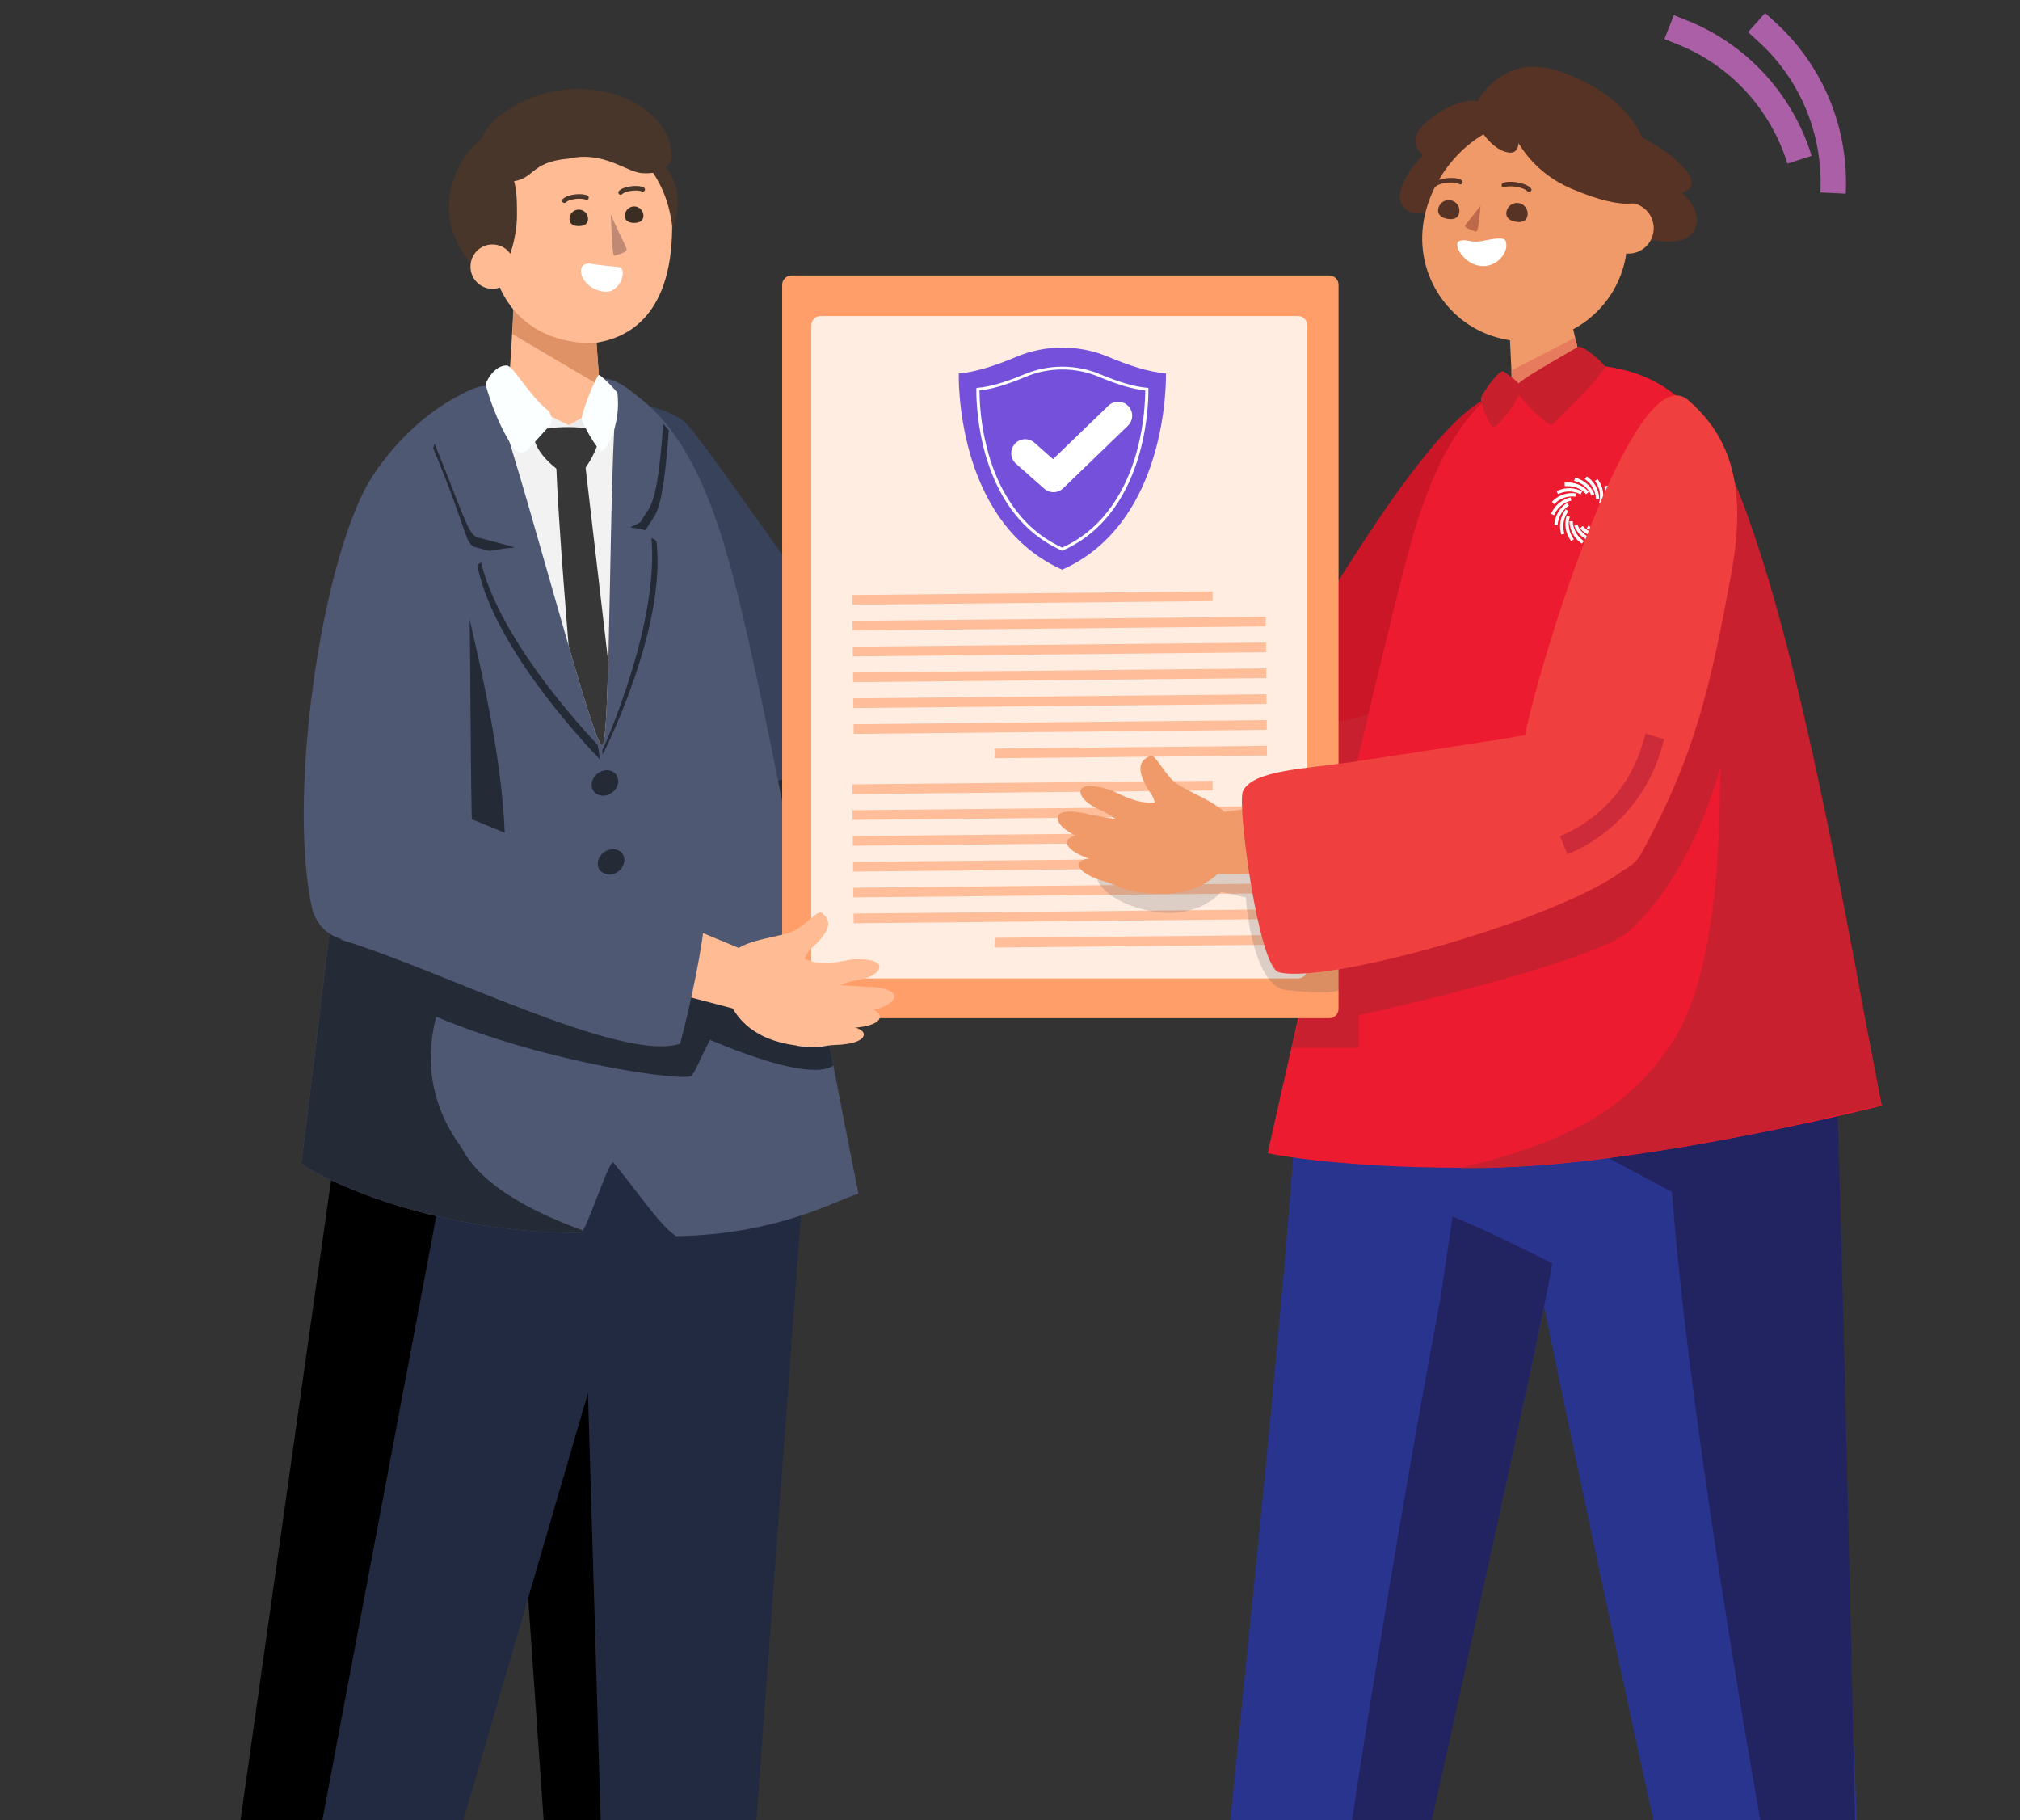 <svg width="222" height="200" viewBox="0 0 222 200" fill="none" xmlns="http://www.w3.org/2000/svg">
<rect x="0" y="0" width="222" height="200" fill="#333333" stroke="none"/>
<path d="M134.002 214.181C133.621 211.694 142.425 135.465 142.89 112.933C142.694 105.552 175.705 105.501 175.574 112.933C175.442 120.365 155.323 208.618 154.436 211.601C153.548 214.584 149.235 215.18 145.297 215.792C142.492 216.229 134.382 216.667 134.002 214.181Z" fill="#29348F"/>
<path d="M204.36 210.849C204.639 208.349 201.06 134.529 200.834 106.583C200.728 99.199 162.854 102.28 163.289 109.701C163.724 117.121 182.83 206.176 183.838 209.12C184.847 212.063 189.181 212.48 193.14 212.928C195.961 213.248 204.082 213.349 204.36 210.849Z" fill="#29348F"/>
<path d="M183.755 130.965L171.139 124.249C175.098 124.698 201.245 117.416 201.685 117.465C202.125 117.515 204.383 221.681 204.309 222.343C204.235 223.005 203.054 223.615 201.685 223.907C200.316 224.199 199.102 224.433 198.222 224.334C197.635 224.267 186.008 162.045 183.755 130.965Z" fill="#222361"/>
<path d="M158.276 142.839L159.639 133.677C163.351 135.121 170.162 138.628 170.575 138.789C170.987 138.949 154.9 211.24 154.66 211.861C154.419 212.482 152.947 213.852 151.534 214.371C150.12 214.89 147.853 215.694 146.569 215.592C145.981 215.546 152.488 173.464 158.276 142.839Z" fill="#222361"/>
<path d="M123.273 44.394L131.377 55.094L126.861 62.627L119.742 50.311L123.273 44.394Z" fill="#F09A69"/>
<path d="M123.071 48.294C124.393 46.321 118.315 43.028 117.225 42.292C116.134 41.555 115.176 41.172 114.203 41.356C112.165 41.742 109.978 44.855 109.466 46.57C109.056 47.941 108.73 47.884 109.327 48.417C110.028 48.873 114.87 53.377 120.216 51.434C121.367 51.016 121.418 50.761 123.071 48.294Z" fill="#F09A69"/>
<path d="M110.987 39.55C109.517 37.938 109.132 36.828 109.612 36.426C110.092 36.025 111.373 36.412 112.705 37.603C113.397 38.077 115.32 41.451 118.609 41.082C119.931 42.473 119.877 44.629 117.381 45.102C114.884 45.575 114.485 44.654 113.543 43.682C112.84 42.458 111.735 40.371 110.987 39.55Z" fill="#F09A69"/>
<path d="M107.436 41.922C105.447 40.398 104.949 39.089 105.412 38.536C105.875 37.983 107.608 38.58 108.815 39.341C109.695 39.736 112.782 41.445 114.757 42.152C115.307 42.599 116.943 44.114 116.139 45.428C115.134 47.069 113.442 46.622 112.882 46.313C109.93 44.769 108.45 42.698 107.436 41.922Z" fill="#F09A69"/>
<path d="M107.714 45.174C105.633 43.781 104.899 42.647 105.326 42.066C105.753 41.484 107.674 41.828 108.927 42.51C109.83 42.848 112.14 43.871 112.82 44.276C113.514 44.812 114.905 46.363 114.413 47.661C113.921 48.958 111.924 49.066 111.211 48.549C110.091 47.376 108.774 45.884 107.714 45.174Z" fill="#F09A69"/>
<path d="M108.408 48C106.29 46.665 105.525 45.553 105.936 44.959C106.347 44.366 108.296 45.019 109.567 45.666C110.479 45.978 112.032 46.208 112.723 46.594C113.955 47.284 114.363 47.909 114.232 49.105C114.1 50.301 113.198 50.385 112.226 50.387C109.554 49.264 109.488 48.679 108.408 48Z" fill="#F09A69"/>
<path d="M119.669 39.094C120.245 41.121 123.956 44.019 124.001 46.763C122.934 51.682 116.642 46.782 116.622 45.534C115.991 42.3 117.043 41.039 116.881 40.039C116.227 36.024 117.501 35.754 118.51 35.698C119.206 35.659 119.104 37.103 119.669 39.094Z" fill="#F09A69"/>
<path fill-rule="evenodd" clip-rule="evenodd" d="M119.486 47.56L119.948 47.951L120.604 47.152L120.141 46.761C118.158 45.087 115.538 44.404 113.005 44.903L113.2 45.923C115.431 45.484 117.739 46.085 119.486 47.56Z" fill="#E4755C"/>
<path d="M163.645 69.515C168.535 57.653 168.495 47.897 166.569 43.823C160.628 39.234 145.23 67.487 141.136 73.191C134.616 82.274 144.751 90.21 148.798 87.139C156.422 81.353 159.947 78.488 163.645 69.515Z" fill="#CA1627"/>
<path d="M143.845 60.378C145.464 63.369 149.787 70.698 150.229 74.016C152.02 83.646 147.44 90.005 138.242 84.92C132.306 81.638 120.54 65.155 122.442 60.565C124.088 56.593 132.542 48.211 134.595 48.547C136.647 48.883 140.223 53.687 143.845 60.378Z" fill="#CA1627"/>
<path d="M168.272 60.04C159.711 74.404 152.328 78.806 146.451 79.318C139.774 79.899 132.038 78.357 129.602 76.205C129.379 75.916 129.154 75.62 128.927 75.318C129.048 75.622 129.278 75.919 129.602 76.205C134.62 82.711 138.578 86.003 140.091 86.75C145.815 89.574 157.042 90.435 168.272 60.04Z" fill="#C8202F"/>
<path d="M193.759 62.027C188.71 44.686 183.477 40.112 172.659 39.988C163.543 40.445 158.59 47.782 155.383 58.532C152.816 67.133 143.603 107.569 139.317 126.712C142.392 127.364 151.839 128.585 165.034 128.257C178.229 127.928 198.381 123.61 206.808 121.492C204.141 107.45 197.798 75.899 193.759 62.027Z" fill="#ED1B2F"/>
<path d="M179.128 102.239C186.708 95.022 189.627 84.014 191.516 73.661C191.516 69.639 191.516 53.339 188.367 66.252C185.847 76.582 159.322 91.443 146.374 97.582L141.965 115.152L149.314 115.152L149.314 111.553C157.992 109.648 176.105 105.118 179.128 102.239Z" fill="#C8202F"/>
<path d="M183.866 114.407C192.631 100.745 188.16 61.174 185.585 44.844C194.82 53.222 202.252 97.388 206.728 121.434C200.852 122.73 194.126 124.485 184.86 126.034C177.446 127.274 167.721 128.479 160.437 128.344C170.065 126.026 178.392 122.939 183.866 114.407Z" fill="#C8202F"/>
<path d="M174.019 40.916L171.809 31.614L165.789 33.975L166.23 43.361L174.019 40.916Z" fill="#F09A69"/>
<path d="M166.105 40.699L166.129 42.772L174.005 40.618L173.102 37.105L166.105 40.699Z" fill="#E77B5E"/>
<path d="M166.639 42.398C167.022 41.728 171.213 39.417 173.393 38.128C173.895 37.829 176.042 39.727 176.362 40.23C176.681 40.733 170.891 46.417 170.532 46.656C170.174 46.896 166.162 43.235 166.639 42.398Z" fill="#C81F2D"/>
<path d="M167.094 42.404C166.651 41.773 166.165 41.485 165.247 40.814C164.718 40.564 163.063 43.066 162.792 43.598C162.522 44.129 163.705 46.745 164.083 46.95C164.462 47.154 167.648 43.192 167.094 42.404Z" fill="#C81F2D"/>
<path fill-rule="evenodd" clip-rule="evenodd" d="M172.198 53.397L171.984 53.407L171.967 53.043L172.181 53.033C173.091 52.989 173.973 53.359 174.583 54.041L174.314 54.285C173.776 53.685 173 53.359 172.198 53.397Z" fill="white"/>
<path fill-rule="evenodd" clip-rule="evenodd" d="M176.044 58.695L176.258 58.684L176.276 59.049L176.061 59.059C175.151 59.102 174.269 58.732 173.659 58.051L173.929 57.807C174.466 58.407 175.242 58.733 176.044 58.695Z" fill="white"/>
<path fill-rule="evenodd" clip-rule="evenodd" d="M173.198 52.896L172.995 52.833L173.101 52.484L173.304 52.547C174.177 52.815 174.884 53.464 175.229 54.314L174.894 54.452C174.59 53.704 173.967 53.132 173.198 52.896Z" fill="white"/>
<path fill-rule="evenodd" clip-rule="evenodd" d="M175.047 59.193L175.25 59.255L175.144 59.604L174.941 59.541C174.068 59.273 173.361 58.624 173.015 57.774L173.351 57.636C173.655 58.385 174.278 58.956 175.047 59.193Z" fill="white"/>
<path fill-rule="evenodd" clip-rule="evenodd" d="M174.344 52.768L174.175 52.638L174.395 52.348L174.565 52.478C175.29 53.036 175.728 53.892 175.757 54.81L175.395 54.822C175.369 54.013 174.983 53.259 174.344 52.768Z" fill="white"/>
<path fill-rule="evenodd" clip-rule="evenodd" d="M173.897 59.321L174.067 59.451L173.846 59.741L173.677 59.611C172.952 59.053 172.514 58.197 172.485 57.279L172.847 57.267C172.873 58.076 173.259 58.83 173.897 59.321Z" fill="white"/>
<path fill-rule="evenodd" clip-rule="evenodd" d="M175.398 53.022L175.28 52.843L175.582 52.641L175.7 52.82C176.205 53.585 176.342 54.538 176.072 55.415L175.726 55.307C175.963 54.535 175.843 53.696 175.398 53.022Z" fill="white"/>
<path fill-rule="evenodd" clip-rule="evenodd" d="M172.849 59.068L172.967 59.247L172.665 59.449L172.547 59.27C172.042 58.505 171.906 57.552 172.175 56.675L172.522 56.783C172.284 57.555 172.404 58.395 172.849 59.068Z" fill="white"/>
<path fill-rule="evenodd" clip-rule="evenodd" d="M176.363 53.655L176.315 53.447L176.668 53.363L176.716 53.572C176.925 54.466 176.723 55.407 176.167 56.135L175.879 55.913C176.369 55.271 176.547 54.442 176.363 53.655Z" fill="white"/>
<path fill-rule="evenodd" clip-rule="evenodd" d="M171.882 58.438L171.931 58.646L171.578 58.73L171.529 58.521C171.321 57.627 171.522 56.686 172.079 55.958L172.366 56.18C171.876 56.822 171.698 57.65 171.882 58.438Z" fill="white"/>
<path fill-rule="evenodd" clip-rule="evenodd" d="M177.041 54.578L177.066 54.365L177.426 54.409L177.4 54.622C177.291 55.533 176.781 56.348 176.01 56.839L175.815 56.531C176.495 56.098 176.944 55.381 177.041 54.578Z" fill="white"/>
<path fill-rule="evenodd" clip-rule="evenodd" d="M171.203 57.515L171.178 57.727L170.818 57.684L170.843 57.471C170.952 56.559 171.463 55.745 172.234 55.253L172.428 55.561C171.749 55.994 171.299 56.712 171.203 57.515Z" fill="white"/>
<path fill-rule="evenodd" clip-rule="evenodd" d="M177.362 55.658L177.457 55.466L177.781 55.63L177.686 55.821C177.276 56.642 176.522 57.234 175.631 57.434L175.552 57.078C176.336 56.902 177.001 56.381 177.362 55.658Z" fill="white"/>
<path fill-rule="evenodd" clip-rule="evenodd" d="M170.882 56.428L170.786 56.62L170.463 56.456L170.558 56.264C170.968 55.444 171.722 54.852 172.613 54.651L172.692 55.007C171.907 55.184 171.243 55.705 170.882 56.428Z" fill="white"/>
<path fill-rule="evenodd" clip-rule="evenodd" d="M177.29 56.835L177.447 56.69L177.693 56.958L177.536 57.103C176.864 57.725 175.95 58.011 175.047 57.881L175.098 57.52C175.894 57.634 176.699 57.383 177.29 56.835Z" fill="white"/>
<path fill-rule="evenodd" clip-rule="evenodd" d="M170.954 55.258L170.797 55.403L170.552 55.134L170.708 54.989C171.38 54.367 172.294 54.082 173.198 54.212L173.146 54.573C172.35 54.458 171.545 54.71 170.954 55.258Z" fill="white"/>
<path fill-rule="evenodd" clip-rule="evenodd" d="M176.832 57.873L177.028 57.791L177.168 58.127L176.972 58.21C176.13 58.565 175.174 58.52 174.368 58.089L174.539 57.767C175.248 58.147 176.09 58.186 176.832 57.873Z" fill="white"/>
<path fill-rule="evenodd" clip-rule="evenodd" d="M171.409 54.214L171.213 54.297L171.073 53.961L171.269 53.878C172.111 53.523 173.067 53.568 173.873 53.999L173.702 54.321C172.993 53.941 172.151 53.902 171.409 54.214Z" fill="white"/>
<path fill-rule="evenodd" clip-rule="evenodd" d="M172.198 53.397L171.984 53.407L171.967 53.043L172.181 53.033C173.091 52.989 173.973 53.359 174.583 54.041L174.314 54.285C173.776 53.685 173 53.359 172.198 53.397Z" fill="white"/>
<path fill-rule="evenodd" clip-rule="evenodd" d="M176.044 58.695L176.258 58.684L176.276 59.049L176.061 59.059C175.151 59.102 174.269 58.732 173.659 58.051L173.929 57.807C174.466 58.407 175.242 58.733 176.044 58.695Z" fill="white"/>
<path d="M185.494 20.874C187.48 19.468 182.059 15.636 179.969 14.947C179.082 14.59 177.337 14.604 177.52 17.057C177.703 19.51 183.509 22.281 185.494 20.874Z" fill="#563325"/>
<path d="M185.67 25.941C188.704 23.084 182.587 19.021 180.517 18.335C179.638 17.979 175.097 17.93 176.036 23.182C176.468 25.598 183.906 27.601 185.67 25.941Z" fill="#563325"/>
<path d="M171.353 7.826C165.337 5.782 162.362 10.617 161.699 12.494C159.607 17.349 176.667 25.263 179.46 24.409C182.254 23.555 181.546 19.604 181.181 17.322C180.815 15.04 178.873 10.382 171.353 7.826Z" fill="#563325"/>
<path d="M155.575 15.291C155.461 18.688 161.316 17.483 162.903 16.68C163.614 16.375 166.26 13.778 162.711 11.304C161.078 10.166 155.641 13.318 155.575 15.291Z" fill="#563325"/>
<path d="M153.903 22.105C155.057 25.302 160.041 21.998 161.215 20.66C161.762 20.112 163.253 16.712 159.043 15.739C157.106 15.292 153.232 20.248 153.903 22.105Z" fill="#563325"/>
<path d="M156.393 24.739C155.597 30.933 159.959 36.607 166.135 37.413C172.311 38.219 177.963 33.852 178.758 27.658C179.553 21.465 175.396 14.198 169.22 13.392C163.044 12.586 157.188 18.546 156.393 24.739Z" fill="#F09A69"/>
<ellipse rx="2.785" ry="2.791" transform="matrix(0.991 0.129 -0.127 0.992 178.962 25.075)" fill="#F09A69"/>
<path d="M162.619 29.207C164.526 29.509 165.877 27.599 165.49 26.568C165.452 25.89 163.665 26.341 162.775 26.501C161.588 26.715 161.293 26.229 160.438 26.456C159.584 26.683 160.712 28.905 162.619 29.207Z" fill="white"/>
<path d="M162.2 25.45C162.479 25.543 162.601 23.766 162.716 22.603C162.219 23.232 161.188 24.539 161.037 24.742C160.847 24.995 161.703 25.283 162.2 25.45Z" fill="#BF694B"/>
<path d="M165.279 20.339C165.754 20.09 167.478 20.244 168.057 20.849" stroke="#563325" stroke-width="0.5" stroke-linecap="round"/>
<path d="M157.682 20.259C158.074 19.893 159.776 19.582 160.494 20.012" stroke="#563325" stroke-width="0.5" stroke-linecap="round"/>
<path d="M167.874 23.691C167.758 24.332 167.196 24.478 166.557 24.361C165.918 24.244 165.443 23.907 165.559 23.266C165.675 22.625 166.288 22.201 166.927 22.318C167.566 22.435 167.991 23.05 167.874 23.691Z" fill="#563325"/>
<path d="M160.374 23.375C160.258 24.016 159.696 24.162 159.057 24.045C158.418 23.927 157.943 23.591 158.059 22.95C158.175 22.309 158.788 21.884 159.427 22.002C160.066 22.119 160.491 22.734 160.374 23.375Z" fill="#563325"/>
<path d="M165.711 16.747C164.078 16.458 162.715 14.453 162.238 13.486C162.89 12.476 166.21 12.862 166.401 13.22C166.593 13.579 167.753 17.109 165.711 16.747Z" fill="#563325"/>
<path d="M172.696 20.733C168.05 18.745 166.145 14.834 165.774 13.127C166.161 7.744 181.635 18.548 181.422 20.602C181.208 22.657 178.504 23.218 172.696 20.733Z" fill="#563325"/>
<path fill-rule="evenodd" clip-rule="evenodd" d="M184.442 4.903L182.921 4.292L183.957 1.666L185.478 2.277C191.997 4.896 196.998 10.347 199.101 17.124L196.44 17.98C194.588 12.01 190.183 7.209 184.442 4.903Z" fill="#AB5FA6"/>
<path fill-rule="evenodd" clip-rule="evenodd" d="M193.329 4.64L192.115 3.53L193.988 1.431L195.202 2.541C200.403 7.3 203.21 14.181 202.847 21.284L200.062 21.148C200.382 14.892 197.91 8.831 193.329 4.64Z" fill="#AB5FA6"/>
<path d="M62.519 239.684L53.937 116.641L89.183 117.755L80.201 239.684C77.829 242.321 67.629 243.105 62.519 239.684Z" fill="#212A40"/>
<path fill-rule="evenodd" clip-rule="evenodd" d="M54.92 130.749L62.518 239.68C63.831 240.559 65.481 241.161 67.248 241.524L63.908 129.207L54.92 130.749Z" fill="black"/>
<path d="M21.278 236.442L39.154 110.107L74.564 118.967L39.162 240.322C36.194 242.469 25.709 241.024 21.278 236.442Z" fill="#212A40"/>
<path fill-rule="evenodd" clip-rule="evenodd" d="M27.848 240.171L51.784 113.269L39.155 110.109L21.279 236.444C22.887 238.107 25.293 239.356 27.848 240.171Z" fill="black"/>
<path d="M75.235 46.373C69.854 42.085 58.381 45.767 55.396 46.074L60.287 54.68L82.629 83.997L89.812 88.817C91.895 85.337 95.641 78.506 97.105 75.615C92.469 70.935 77.197 47.937 75.235 46.373Z" fill="#38425A"/>
<path d="M115.441 64.461L91.763 74.98L82.51 88.242C86.082 89.14 94.128 90.534 97.741 88.929C102.257 86.922 120.073 74.931 121.769 73.123C120.801 71.316 117.152 65.976 115.441 64.461Z" fill="#38425A"/>
<path d="M82.07 97.671L75.663 89.959L120.471 71.091C120.944 71.773 123.709 76.282 124 76.654C122.303 78.463 100.559 88.695 96.043 90.701C95.767 90.824 95.465 90.929 95.141 91.018L90.152 93.555L82.07 97.671Z" fill="#252A37"/>
<path d="M41.59 66.341C45.425 47.85 46.566 41.647 62.179 40.859C73.603 41.266 77.989 53.549 80.61 63.521C84.35 77.745 90.295 111.129 94.344 131.144C91.776 131.955 85.414 135.64 74.322 135.827C72.698 134.877 70.258 131.18 67.387 127.708C66.814 127.673 64.398 135.473 63.808 135.452C50.124 135.577 37.956 131.033 33.108 127.874C35.019 112.958 38.522 81.134 41.59 66.341Z" fill="#4E5873"/>
<ellipse rx="1.485" ry="1.369" transform="matrix(-0.969 0.303 0.192 0.967 66.484 86.027)" fill="#252A37"/>
<ellipse rx="1.485" ry="1.369" transform="matrix(-0.969 0.303 0.192 0.967 67.158 94.703)" fill="#252A37"/>
<ellipse rx="1.485" ry="1.369" transform="matrix(-0.969 0.303 0.192 0.967 67.951 103.773)" fill="#252A37"/>
<ellipse rx="1.485" ry="1.369" transform="matrix(-0.969 0.303 0.192 0.967 68.242 113.607)" fill="#252A37"/>
<path d="M73.502 47.273C71.026 44.368 68.118 41.932 66.457 42.53C66.479 46.74 68.16 67.643 66.25 82.016C66.225 82.203 66.155 82.64 66.25 82.877C66.25 82.877 73.196 69.303 72.163 59.609C72.092 58.948 69.891 58.805 69.891 58.805C69.982 58.649 70.912 58.332 71.007 58.161C72.094 56.203 72.786 56.927 73.502 47.273Z" fill="#252A37"/>
<path d="M66.307 41.917C65.558 43.589 63.739 47.458 62.752 47.423C61.886 47.392 58.691 44.178 56.732 41.922C58.012 41.69 59.707 40.902 61.268 40.773C62.926 40.773 64.441 41.022 65.829 41.474C66.028 41.653 66.195 41.81 66.307 41.917Z" fill="#FFBB94"/>
<path d="M55.953 41.985L56.544 32.429L65.364 35.026L66.031 44.283L55.953 41.985Z" fill="#FFBB94"/>
<path d="M65.522 37.155L65.896 42.355L56.326 36.717L56.42 33.141C56.7 33.267 57.093 33.722 57.407 33.864C59.588 34.847 63.778 36.428 65.522 37.155Z" fill="#DE9266"/>
<path d="M72.9 46.444C70.424 43.54 67.516 41.104 65.855 41.702C65.878 45.912 68.032 66.834 66.121 81.207C66.097 81.394 66.127 82.166 66.222 82.403C66.222 82.403 72.594 68.475 71.561 58.781C71.491 58.12 69.29 57.977 69.29 57.977C69.381 57.821 70.31 57.504 70.406 57.333C71.492 55.375 72.184 56.099 72.9 46.444Z" fill="#4E5873"/>
<path fill-rule="evenodd" clip-rule="evenodd" d="M41.697 65.831C41.662 66.001 41.627 66.171 41.591 66.343C39.197 77.883 36.539 99.79 34.578 115.947C34.026 120.5 33.529 124.597 33.109 127.876C37.957 131.035 50.125 135.579 63.809 135.454C63.873 135.456 63.959 135.366 64.062 135.203C58.196 133.061 52.951 130.2 50.803 126.26C50.75 126.162 50.645 126.009 50.505 125.804C49.382 124.168 45.975 119.201 47.939 111.721C60.373 116.919 75.344 118.863 75.993 118.209C76.254 117.946 76.59 117.229 77 116.353C77.304 115.705 77.648 114.969 78.034 114.266C86.329 117.738 90.264 118.063 91.582 117.073C91.317 115.7 91.049 114.306 90.779 112.897C88.645 110.629 82.734 108.311 76.338 105.801C67.156 102.199 56.972 98.204 55.516 93.401C55.465 84.528 53.094 74.377 51.005 65.434C49.169 57.572 47.551 50.645 47.92 46.344C44.938 50.2 43.657 56.378 41.697 65.831Z" fill="#252A37"/>
<path d="M51.961 93.924C50.778 99.897 37.093 108.033 34.352 100.042C31.659 88.532 34.892 64.143 39.984 53.989C41.547 50.872 45.568 45.818 50.79 43.3C51.989 59.6 51.51 86.156 51.986 93.445C51.996 93.611 51.993 93.761 51.961 93.924Z" fill="#4E5873"/>
<path d="M47.607 49.236C48.055 47.339 51.301 43.325 53.274 43.508C54.848 44.62 63.939 70.987 65.961 83.464C65.961 83.464 54.397 71.809 52.474 62.197C52.343 61.541 56.292 61.251 56.292 61.251C56.146 61.122 52.303 60.172 52.108 60.079C51.075 59.583 51.397 58.394 47.607 49.236Z" fill="#252A37"/>
<path d="M47.086 47.115C47.535 45.219 51.546 42.242 53.519 42.426C55.094 43.538 64.184 69.905 66.206 82.382C66.206 82.382 54.642 70.727 52.719 61.115C52.588 60.459 56.538 60.169 56.538 60.169C56.391 60.04 52.549 59.09 52.353 58.997C51.32 58.501 50.877 56.274 47.086 47.115Z" fill="#4E5873"/>
<path d="M66.214 81.891C67.129 81.03 66.935 50.053 67.773 43.801L62.513 46.722L53.956 42.51C56.98 50.017 65.299 82.753 66.214 81.891Z" fill="#F3F2F2"/>
<path d="M62.538 46.7L63.904 45.971L64.842 47.105L62.886 47.483L62.538 46.7Z" fill="#EBEBEB"/>
<path fill-rule="evenodd" clip-rule="evenodd" d="M66.846 72.736C66.707 77.83 66.524 81.599 66.213 81.892C65.855 82.229 64.359 77.407 62.49 70.966C61.798 62.441 60.817 49.587 61.139 47.336L63.883 47.336L66.846 72.736Z" fill="#373737"/>
<path d="M54.806 14.148C55.172 16.511 60.441 18.435 58.132 32.784C53.8 31.328 50.537 28.811 49.558 24.686C48.567 20.508 51.021 15.606 54.806 14.148Z" fill="#473629"/>
<path d="M66.051 17.732C64.688 17.54 66.395 30.768 68.22 29.796C69.243 29.251 73.045 28.979 73.509 26.009C74.659 23.922 75.933 18.938 70.103 15.886C69.645 15.646 67.141 17.886 66.051 17.732Z" fill="#473629"/>
<path d="M73.87 24.852C73.87 35.283 68.371 37.34 65.103 37.715C61.234 37.715 54.78 36.061 53.772 27.166C53.072 20.983 57.513 15.309 63.062 14.669C68.612 14.03 73.169 18.668 73.87 24.852Z" fill="#FFBB94"/>
<path d="M64.88 28.974C65.695 29.071 65.58 29.113 67.979 29.342C69.019 29.405 68.239 32.264 66.393 32.045C63.761 31.732 63.02 28.753 64.88 28.974Z" fill="white"/>
<path d="M67.53 28.099C67.284 28.187 67.207 25.382 67.126 23.541C67.55 24.627 68.72 26.947 68.849 27.295C69.011 27.73 67.968 27.942 67.53 28.099Z" fill="#BF8974"/>
<path d="M70.634 20.819C70.231 20.584 68.732 20.647 68.206 21.151" stroke="#473629" stroke-width="0.5" stroke-linecap="round"/>
<path d="M64.454 21.718C64.052 21.482 62.552 21.546 62.026 22.049" stroke="#473629" stroke-width="0.5" stroke-linecap="round"/>
<path d="M62.585 24.067C62.589 24.635 63.047 24.846 63.611 24.842C64.175 24.838 64.63 24.621 64.626 24.052C64.622 23.484 64.162 23.027 63.598 23.031C63.035 23.035 62.581 23.499 62.585 24.067Z" fill="#3B2D22"/>
<path d="M68.673 23.717C68.677 24.286 69.135 24.496 69.699 24.492C70.263 24.488 70.718 24.271 70.714 23.703C70.71 23.135 70.25 22.677 69.686 22.681C69.123 22.685 68.669 23.149 68.673 23.717Z" fill="#3B2D22"/>
<path d="M55.989 19.967C58.863 19.785 58.089 17.814 62.485 17.431C66.379 16.557 68.742 18.872 70.544 19.026C73.005 19.237 73.779 17.792 73.801 17.432C74.183 11.167 63.098 6.391 54.782 12.82C51.503 15.355 52.561 19.496 52.704 20.032C52.993 21.111 52.395 20.195 55.989 19.967Z" fill="#473629"/>
<path d="M50.981 21.258C49.618 21.065 52.894 31.173 54.718 30.202C55.741 29.657 56.815 26.177 56.815 23.717C56.815 21.258 56.88 19.112 54.718 16.925C54.26 16.685 52.072 21.412 50.981 21.258Z" fill="#473629"/>
<ellipse rx="2.416" ry="2.435" transform="matrix(-0.998 0.057 0.056 0.999 54.121 29.297)" fill="#FFBB94"/>
<path d="M58.789 47.657C59.114 46.781 64.326 46.68 65.969 47.431C65.969 48.756 64.596 51.703 63.034 52.708C60.125 51.188 58.359 48.819 58.789 47.657Z" fill="#373737"/>
<path d="M66.112 49.529C65.611 49.495 63.922 46.395 63.922 45.998C64.102 44.707 65.62 41.168 65.82 41.201C66.021 41.235 67.195 42.326 67.85 43.154C68.287 46.687 66.613 49.563 66.112 49.529Z" fill="#FCFFFF"/>
<path d="M60.106 44.997C57.998 43.271 56.399 40.157 55.688 40.156C54.191 40.154 53.346 42.142 53.371 42.24C53.534 42.898 54.532 46.44 56.483 49.299C56.847 49.834 57.607 49.852 58.042 49.374L60.343 46.842C60.824 46.313 60.659 45.45 60.106 44.997Z" fill="#FCFFFF"/>
<path d="M86.984 30.268H146.083C146.649 30.268 147.107 30.726 147.107 31.292V110.852C147.107 111.418 146.649 111.877 146.083 111.877H86.984C86.419 111.877 85.96 111.418 85.96 110.852V31.292C85.96 30.726 86.419 30.268 86.984 30.268Z" fill="#FF9E68"/>
<path d="M89.158 106.484V35.749C89.158 35.183 89.617 34.725 90.183 34.725L142.645 34.725C143.211 34.725 143.669 35.183 143.669 35.749V106.484C143.669 107.049 143.211 107.508 142.645 107.508H90.183C89.617 107.508 89.158 107.049 89.158 106.484Z" fill="#FFEDE2"/>
<path d="M126.961 49.583C126.961 49.593 126.956 49.602 126.953 49.611C125.802 53.72 123.536 58.374 119.091 61.309C118.351 61.797 117.565 62.228 116.74 62.595C116.638 62.55 116.537 62.504 116.437 62.459C104.865 57.019 105.372 41.039 105.372 41.039C107.308 40.868 109.47 40.147 111.725 39.196C113.29 38.536 115.001 38.193 116.734 38.191C118.467 38.19 120.179 38.53 121.745 39.188C124.017 40.144 126.197 40.864 128.137 41.036C128.136 41.039 128.252 44.962 126.961 49.583Z" fill="#7551DB"/>
<path d="M116.74 60.513L116.663 60.479C114.428 59.48 112.541 57.924 111.061 55.854C109.881 54.204 108.955 52.224 108.309 49.972C107.21 46.142 107.302 42.796 107.303 42.763L107.307 42.626L107.461 42.613C108.834 42.492 110.462 42.019 112.583 41.127C113.882 40.578 115.302 40.292 116.741 40.291C118.18 40.29 119.601 40.573 120.9 41.12C123.038 42.017 124.677 42.491 126.055 42.613L126.209 42.626V42.763C126.209 42.796 126.295 46.142 125.189 49.972C124.539 52.224 123.609 54.204 122.427 55.855C120.945 57.924 119.058 59.48 116.82 60.479L116.74 60.513ZM107.645 42.903C107.663 45.263 108 47.613 108.647 49.902C109.642 53.366 111.854 57.95 116.74 60.169C121.629 57.95 123.849 53.366 124.85 49.902C125.501 47.613 125.841 45.263 125.864 42.903C124.476 42.757 122.845 42.276 120.749 41.397C119.496 40.869 118.125 40.596 116.737 40.597C115.35 40.598 113.98 40.873 112.728 41.403C110.646 42.279 109.025 42.758 107.644 42.904L107.645 42.903Z" fill="white"/>
<path d="M112.672 49.796L115.776 52.543L122.889 45.676" stroke="white" stroke-width="3.073" stroke-linecap="round" stroke-linejoin="round"/>
<rect width="39.602" height="1.065" transform="matrix(-1 0.01 0.01 1 133.262 64.982)" fill="#FFBD99"/>
<rect width="45.411" height="1.065" transform="matrix(-1 0.01 0.01 1 139.098 67.764)" fill="#FFBD99"/>
<rect width="45.411" height="1.065" transform="matrix(-1 0.01 0.01 1 139.127 70.603)" fill="#FFBD99"/>
<rect width="45.411" height="1.065" transform="matrix(-1 0.01 0.01 1 139.156 73.441)" fill="#FFBD99"/>
<rect width="45.411" height="1.065" transform="matrix(-1 0.01 0.01 1 139.182 76.281)" fill="#FFBD99"/>
<rect width="45.411" height="1.065" transform="matrix(-1 0.01 0.01 1 139.211 79.119)" fill="#FFBD99"/>
<rect width="29.922" height="1.065" transform="matrix(-1 0.01 0.01 1 139.23 81.947)" fill="#FFBD99"/>
<rect width="39.602" height="1.065" transform="matrix(-1 0.01 0.01 1 133.262 85.789)" fill="#FFBD99"/>
<rect width="45.411" height="1.065" transform="matrix(-1 0.01 0.01 1 139.098 88.57)" fill="#FFBD99"/>
<rect width="45.411" height="1.065" transform="matrix(-1 0.01 0.01 1 139.127 91.41)" fill="#FFBD99"/>
<rect width="45.411" height="1.065" transform="matrix(-1 0.01 0.01 1 139.156 94.248)" fill="#FFBD99"/>
<rect width="45.411" height="1.065" transform="matrix(-1 0.01 0.01 1 139.182 97.088)" fill="#FFBD99"/>
<rect width="45.411" height="1.065" transform="matrix(-1 0.01 0.01 1 139.211 99.926)" fill="#FFBD99"/>
<rect width="29.922" height="1.065" transform="matrix(-1 0.01 0.01 1 139.223 102.748)" fill="#FFBD99"/>
<path opacity="0.2" d="M126.426 100.103C122.227 99.256 120.757 97.351 120.547 96.504L147.002 87.613L147.212 108.782C146.582 109.135 144.357 109.121 141.333 108.782C138.31 108.443 137.134 101.867 136.924 98.621L134.194 97.986C133.355 99.044 130.625 100.95 126.426 100.103Z" fill="#505050"/>
<path d="M130.266 89.807L141.897 88.179L142.016 96.003L130.98 96.044L130.266 89.807Z" fill="#F09A69"/>
<path d="M135.228 91.997C135.578 89.781 129.054 89.417 127.826 89.227C126.597 89.037 125.622 89.096 124.861 89.645C123.266 90.794 122.627 94.33 122.869 95.999C123.062 97.335 122.761 97.417 123.484 97.631C124.267 97.738 130.212 99.634 134.027 95.824C134.848 95.004 134.791 94.767 135.228 91.997Z" fill="#F09A69"/>
<path d="M121.118 89.089C119.217 88.305 118.546 87.299 118.799 86.763C119.052 86.227 120.203 86.256 121.818 86.736C122.601 86.862 125.858 89.278 128.534 87.64C130.221 88.295 131.032 90.156 129.078 91.564C127.124 92.972 126.415 92.347 125.221 91.897C124.13 91.136 122.087 89.488 121.118 89.089Z" fill="#F09A69"/>
<path d="M118.997 92.159C116.792 91.302 116 90.248 116.278 89.625C116.556 89.003 118.288 89.088 119.584 89.461C120.487 89.588 123.741 90.324 125.721 90.446C126.337 90.707 128.219 91.649 127.828 93.049C127.339 94.799 125.683 94.838 125.092 94.705C122.006 94.082 120.121 92.596 118.997 92.159Z" fill="#F09A69"/>
<path d="M120.273 94.558C118.018 93.843 117.056 93.009 117.294 92.37C117.532 91.731 119.37 91.539 120.688 91.828C121.597 91.897 123.965 92.216 124.689 92.405C125.46 92.708 127.128 93.747 127.016 95.051C126.904 96.354 125.115 96.976 124.331 96.695C123.008 95.928 121.423 94.922 120.273 94.558Z" fill="#F09A69"/>
<path d="M121.64 96.927C119.366 96.275 118.381 95.469 118.601 94.824C118.822 94.179 120.765 94.258 122.09 94.51C123.001 94.554 124.474 94.354 125.204 94.523C126.504 94.824 127.037 95.282 127.227 96.4C127.417 97.517 126.618 97.83 125.734 98.086C123.01 97.771 122.799 97.26 121.64 96.927Z" fill="#F09A69"/>
<path d="M128.652 85.52C129.951 87.018 134.288 87.998 135.418 90.321C136.457 94.947 129.111 93.298 128.597 92.242C126.77 89.736 127.172 88.236 126.635 87.449C124.478 84.285 125.464 83.543 126.307 83.089C126.889 82.776 127.376 84.049 128.652 85.52Z" fill="#F09A69"/>
<path d="M190.275 62.972C192.146 52.76 189.768 47.583 185.392 43.848C179.554 39.516 169.478 71.762 167.645 80.567C164.728 94.587 177.253 99.45 180.399 93.74C186.326 82.981 188.038 75.18 190.275 62.972Z" fill="#F03F3F"/>
<path d="M148.501 83.74C152.619 83.131 161.729 81.722 165.769 81.093C177.485 78.643 181.788 88.096 180.181 93.534C178.573 98.972 146.409 108.395 140.54 106.823C138.299 106.223 135.955 88.377 136.593 86.956C137.646 84.615 143.354 84.5 148.501 83.74Z" fill="#F03F3F"/>
<path fill-rule="evenodd" clip-rule="evenodd" d="M180.494 81.808L180.852 80.6L182.901 81.224L182.543 82.432C181.006 87.61 177.233 91.808 172.266 93.868L171.442 91.881C175.817 90.067 179.141 86.369 180.494 81.808Z" fill="#CE2B3A"/>
<path d="M85.771 106.06L75.507 101.8L73.557 108.972L83.65 111.63L85.771 106.06Z" fill="#FFBB94"/>
<path d="M87.683 102.038C86.141 103.108 81.941 102.98 80.36 104.85C78.32 108.86 85.433 109.087 86.152 108.237C88.413 106.364 88.398 104.889 89.076 104.292C91.794 101.893 91.066 100.975 90.401 100.357C89.942 99.931 89.197 100.987 87.683 102.038Z" fill="#FFBB94"/>
<path d="M80.364 107.058C80.565 104.936 86.623 106.15 87.792 106.267C88.961 106.384 89.84 106.669 90.408 107.355C91.598 108.791 91.351 112.197 90.737 113.676C90.246 114.859 90.502 115.006 89.79 115.031C89.048 114.944 83.159 115.277 80.564 110.865C80.005 109.916 80.113 109.711 80.364 107.058Z" fill="#FFBB94"/>
<path d="M93.969 107.74C95.894 107.47 96.744 106.703 96.639 106.15C96.534 105.597 95.473 105.351 93.881 105.409C93.135 105.339 89.585 106.789 87.521 104.646C85.822 104.848 84.642 106.369 86.1 108.128C87.558 109.888 88.354 109.481 89.552 109.35C90.73 108.908 92.988 107.878 93.969 107.74Z" fill="#FFBB94"/>
<path d="M95.188 111.064C97.409 110.799 98.382 110.017 98.274 109.378C98.166 108.74 96.56 108.407 95.285 108.442C94.429 108.345 91.278 108.25 89.436 107.892C88.811 107.985 86.866 108.406 86.895 109.787C86.931 111.514 88.438 111.943 89.01 111.96C91.982 112.12 94.056 111.199 95.188 111.064Z" fill="#FFBB94"/>
<path d="M93.456 112.963C95.689 112.841 96.765 112.302 96.698 111.658C96.63 111.014 94.993 110.4 93.719 110.353C92.87 110.201 90.627 109.933 89.92 109.934C89.143 110.03 87.372 110.59 87.167 111.817C86.963 113.043 88.455 114.04 89.238 113.967C90.63 113.575 92.318 113.026 93.456 112.963Z" fill="#FFBB94"/>
<path d="M91.653 114.826C93.888 114.766 94.979 114.258 94.929 113.612C94.879 112.966 93.082 112.577 91.809 112.495C90.965 112.319 89.663 111.785 88.956 111.767C87.695 111.736 87.099 112.031 86.662 113.014C86.225 113.997 86.883 114.475 87.632 114.921C90.2 115.277 90.514 114.857 91.653 114.826Z" fill="#FFBB94"/>
<path d="M74.745 114.685C75.833 110.62 77.328 103.664 77.465 100.464L46.176 87.708L37.472 103.252C48.596 106.606 68.295 116.789 74.745 114.685Z" fill="#4E5873"/>
</svg>
